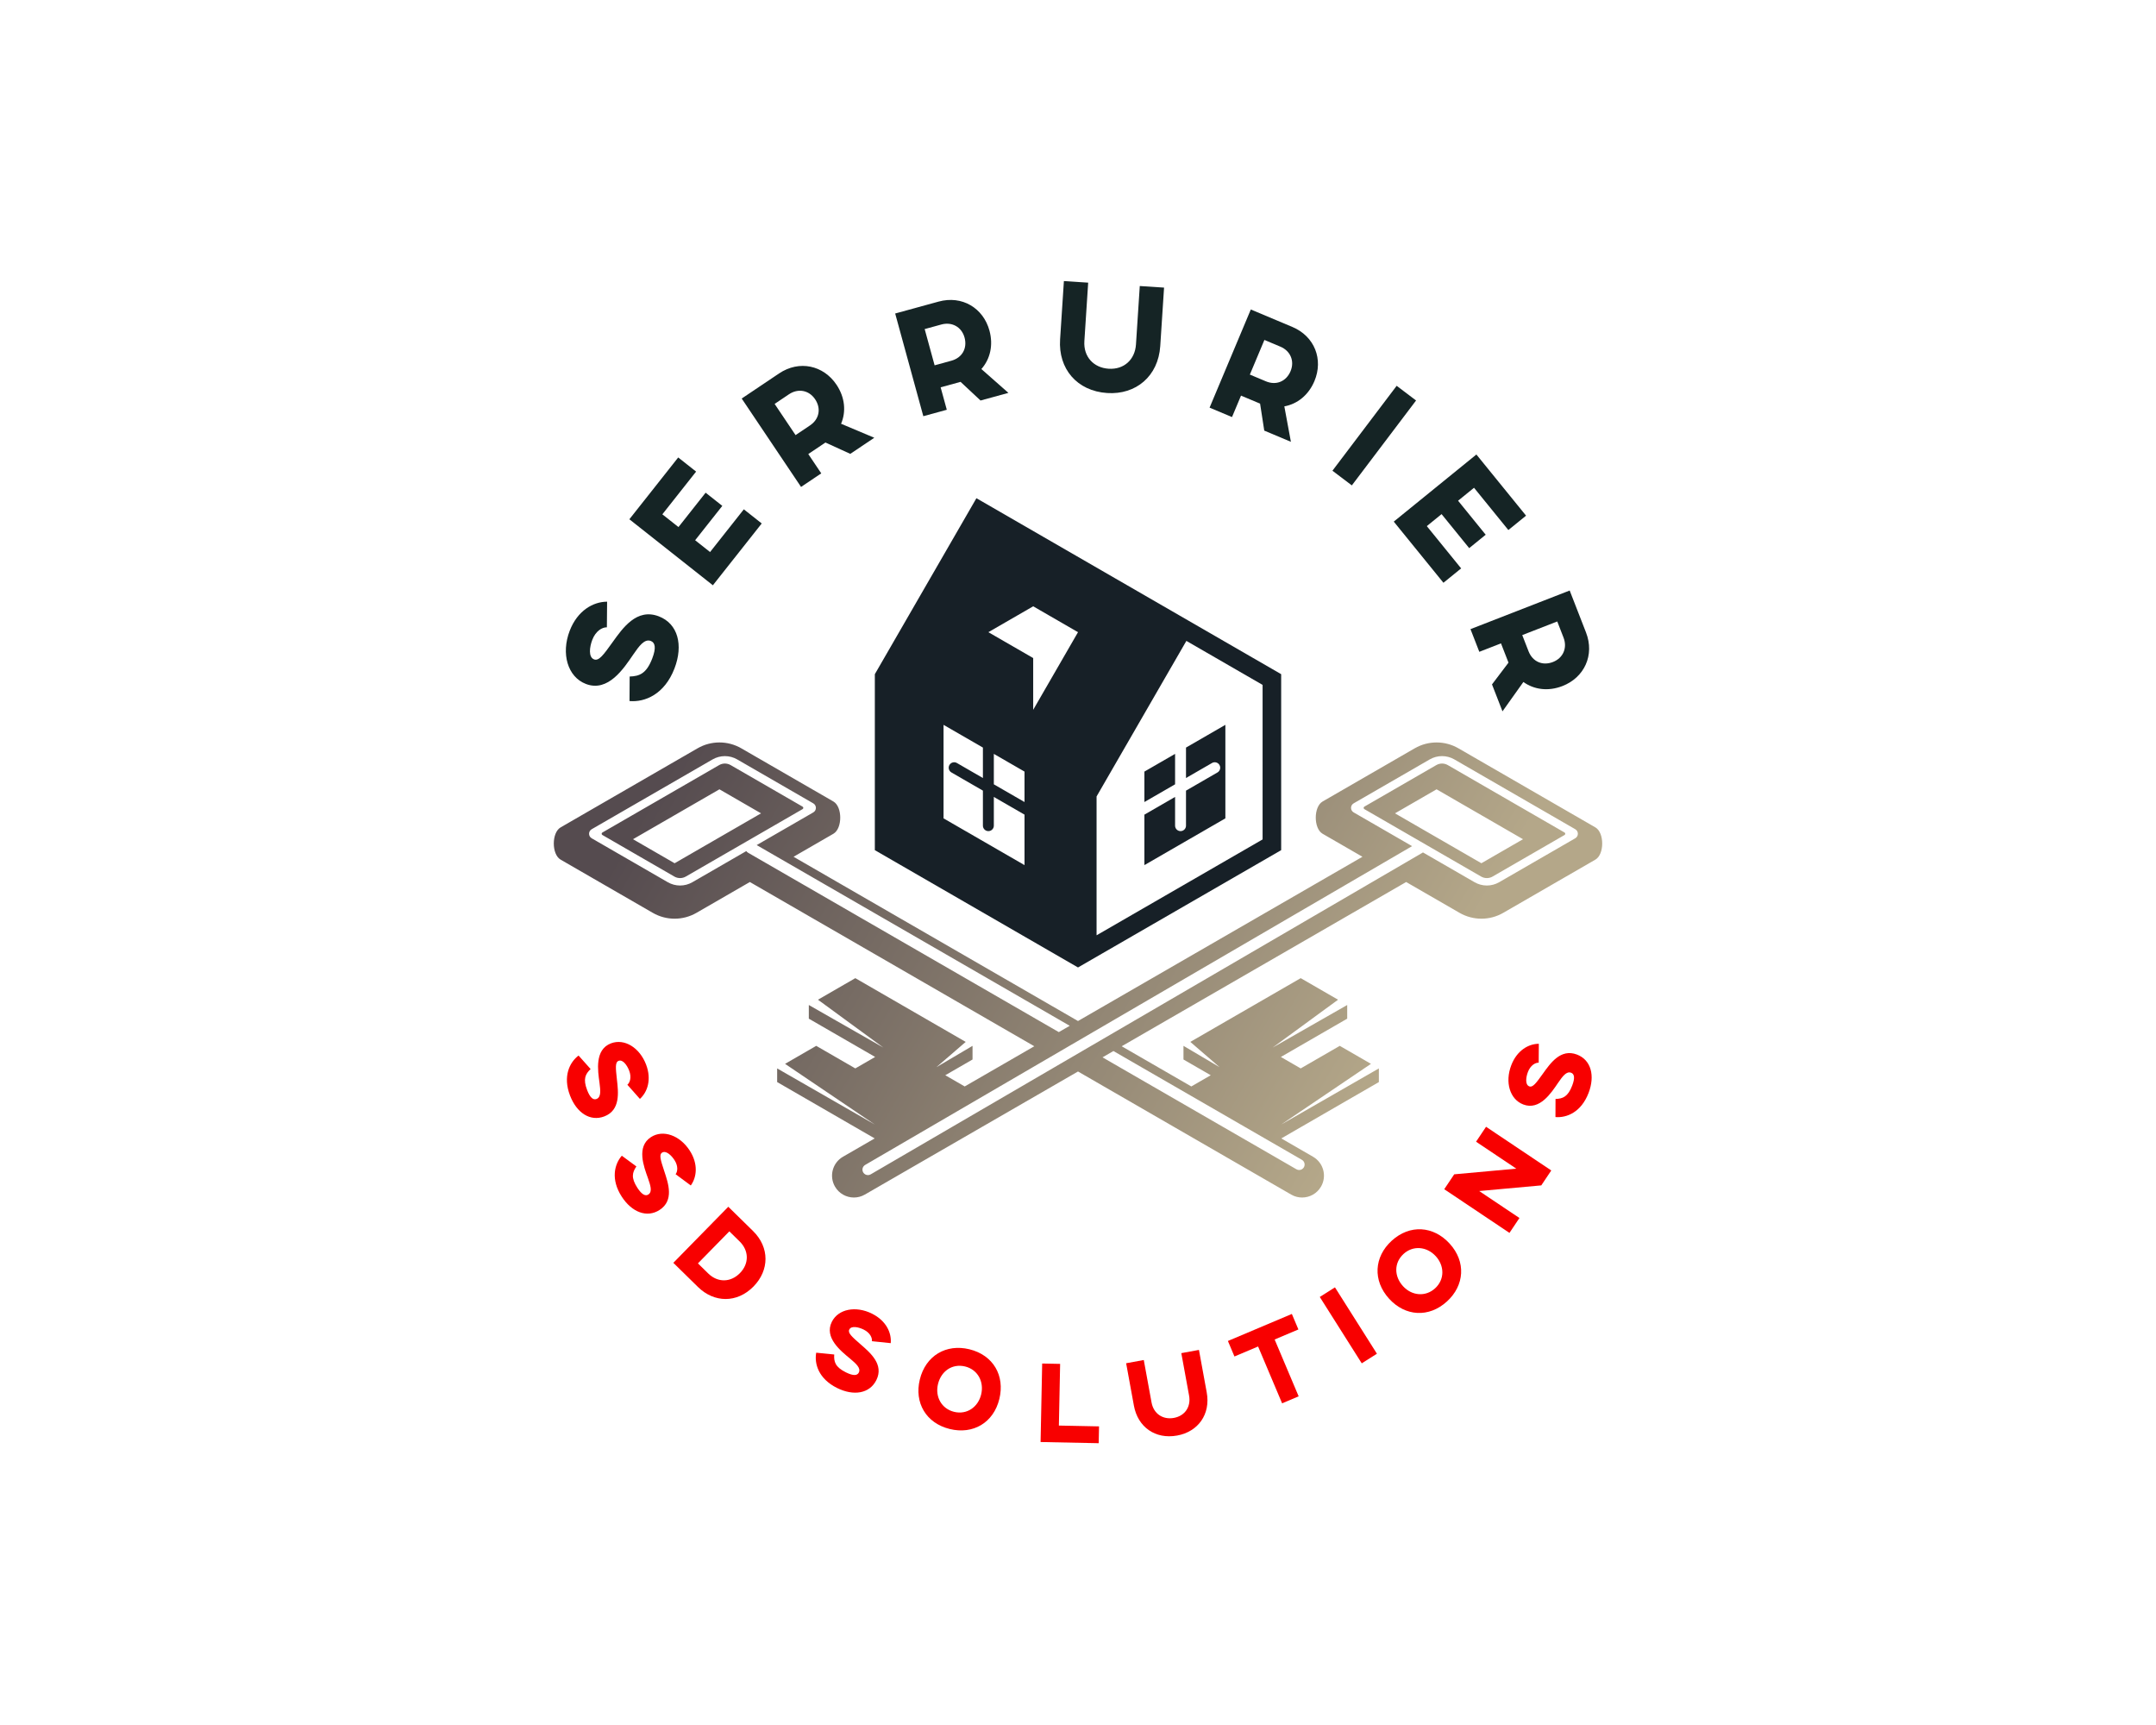 <svg xml:space="preserve" viewBox="0 0 1280 1024" height="1024" width="1280" version="1.1" xmlns:xlink="http://www.w3.org/1999/xlink" xmlns="http://www.w3.org/2000/svg">
<desc>Created with Fabric.js 5.3.0</desc>
<defs>
</defs>
<g id="background-logo" transform="matrix(1 0 0 1 640 512)">
<rect height="1024" width="1280" ry="0" rx="0" y="-512" x="-640" paint-order="stroke" style="stroke: none; stroke-width: 0; stroke-dasharray: none; stroke-linecap: butt; stroke-dashoffset: 0; stroke-linejoin: miter; stroke-miterlimit: 4; fill: rgb(255,255,255); fill-rule: nonzero; opacity: 1;"></rect>
</g>
<g id="logo-logo" transform="matrix(1.921 0 0 1.921 640 503.314)">
<g paint-order="stroke" style="">
		<g transform="matrix(1.328 0 0 1.328 0 37.736)">
<linearGradient y2="184.725" x2="63.421" y1="93.598" x1="217.394" gradientTransform="matrix(1 0 0 -1 0 302)" gradientUnits="userSpaceOnUse" id="SVGID_98_265215">
<stop style="stop-color:rgb(180,167,137);stop-opacity: 1" offset="0%"></stop>
<stop style="stop-color:rgb(85,75,79);stop-opacity: 1" offset="100%"></stop>
</linearGradient>
<path stroke-linecap="round" d="M 85.908 140.41 L 69.158 130.739 C 68.332 130.262 67.315 130.262 66.489 130.739 L 39.31 146.431 C 39.089 146.559 39.089 146.878 39.31 147.005 L 56.059 156.676 C 56.885 157.153 57.902 157.153 58.728 156.676 L 85.907 140.984 C 86.129 140.856 86.129 140.537 85.908 140.41 z M 56.123 153.58 L 46.44 147.989 L 66.552 136.377 L 76.236 141.968 L 56.123 153.58 z M 270.404 145.237 L 238.533 126.836 C 236.96 125.928 235.204 125.473 233.448 125.473 C 231.692 125.473 229.936 125.927 228.363 126.835 L 206.921 139.215 C 204.802 140.438 204.802 145.496 206.921 146.719 L 216.196 152.074 L 149.999 190.293 L 83.802 152.074 L 93.078 146.718 C 95.197 145.495 95.197 140.437 93.078 139.214 L 71.636 126.834 C 70.063 125.926 68.307 125.472 66.551 125.472 C 64.795 125.472 63.04 125.926 61.466 126.835 L 29.595 145.236 C 27.476 146.459 27.476 151.517 29.595 152.74 L 51.037 165.12 C 52.61 166.028 54.366 166.483 56.122 166.483 C 57.878 166.483 59.633 166.029 61.207 165.121 L 73.633 157.947 L 139.83 196.166 L 123.631 205.518 L 119.113 202.91 L 125.455 199.249 L 125.455 196.071 L 117.053 201.032 L 123.865 195.152 L 98.174 180.319 L 89.484 185.336 L 104.701 196.472 L 87.354 186.567 L 87.354 189.745 L 102.79 198.657 L 98.175 201.322 L 89.08 196.071 L 81.826 200.26 L 102.721 214.38 L 79.986 201.323 L 79.986 204.501 L 102.687 217.612 L 95.303 221.875 C 92.871 223.279 92.038 226.389 93.442 228.821 C 94.384 230.452 96.093 231.364 97.85 231.364 C 98.713 231.364 99.587 231.144 100.388 230.682 L 150 202.039 L 199.612 230.682 C 200.413 231.144 201.287 231.364 202.149 231.364 C 203.906 231.364 205.616 230.452 206.557 228.821 C 207.962 226.389 207.128 223.279 204.696 221.875 L 197.312 217.612 L 201.829 215.002 L 220.016 204.501 L 220.016 201.323 L 197.281 214.38 L 218.176 200.26 L 210.922 196.071 L 201.827 201.322 L 197.212 198.657 L 212.648 189.745 L 212.648 186.567 L 195.301 196.472 L 210.518 185.336 L 201.828 180.319 L 176.137 195.152 L 182.949 201.032 L 174.547 196.071 L 174.547 199.249 L 180.889 202.91 L 176.37 205.519 L 160.17 196.166 L 226.367 157.947 L 238.794 165.121 C 240.367 166.029 242.123 166.483 243.879 166.483 C 245.635 166.483 247.391 166.029 248.964 165.12 L 270.405 152.74 C 272.522 151.518 272.522 146.46 270.404 145.237 z M 73.206 151.124 C 73.04 151.028 72.907 150.899 72.804 150.751 L 60.255 157.996 C 59.387 158.498 58.397 158.763 57.395 158.763 C 56.392 158.763 55.403 158.498 54.535 157.996 L 36.822 147.77 C 36.012 147.302 36.012 146.133 36.822 145.665 L 64.963 129.418 C 65.831 128.917 66.82 128.652 67.823 128.652 C 68.826 128.652 69.815 128.917 70.683 129.419 L 88.395 139.645 C 89.205 140.113 89.205 141.282 88.395 141.75 L 75.224 149.354 L 148.075 191.406 L 145.532 192.874 L 73.206 151.124 z M 202.103 222.591 C 202.711 222.942 202.919 223.719 202.569 224.328 C 202.333 224.736 201.906 224.964 201.467 224.964 C 201.252 224.964 201.033 224.909 200.833 224.794 L 155.704 198.745 L 158.247 197.277 L 202.103 222.591 z M 265.722 147.77 L 248.01 157.996 C 247.141 158.498 246.152 158.763 245.15 158.763 C 244.148 158.763 243.158 158.498 242.29 157.996 L 230.275 151.06 C 230.245 151.081 230.218 151.106 230.186 151.124 L 101.744 225.979 C 101.544 226.094 101.325 226.149 101.11 226.149 C 100.671 226.149 100.243 225.921 100.008 225.513 C 99.657 224.905 99.865 224.128 100.473 223.776 L 227.749 149.6 L 214.148 141.748 C 213.338 141.28 213.338 140.111 214.148 139.643 L 231.86 129.417 C 232.729 128.915 233.718 128.65 234.72 128.65 C 235.723 128.65 236.712 128.915 237.58 129.416 L 265.721 145.663 C 266.532 146.133 266.532 147.302 265.722 147.77 z M 236.056 130.739 C 235.23 130.262 234.213 130.262 233.387 130.739 L 216.637 140.41 C 216.416 140.538 216.416 140.857 216.637 140.984 L 243.816 156.676 C 244.642 157.153 245.659 157.153 246.485 156.676 L 263.234 147.005 C 263.455 146.877 263.455 146.558 263.234 146.431 L 236.056 130.739 z M 243.877 153.58 L 223.764 141.968 L 233.448 136.377 L 253.56 147.989 L 243.877 153.58 z" transform="translate(-149.999, -178.418)" paint-order="stroke" style="stroke: none; stroke-width: 1; stroke-dasharray: none; stroke-linecap: butt; stroke-dashoffset: 0; stroke-linejoin: miter; stroke-miterlimit: 4; fill: url(#SVGID_98_265215); fill-rule: nonzero; opacity: 1;"></path>
</g>
		<g transform="matrix(1.328 0 0 1.328 0.001 -35.546)">
<path stroke-linecap="round" d="M 184.295 121.373 L 184.296 143.133 L 165.452 154.013 L 165.452 142.27 L 172.592 138.148 L 172.592 144.832 C 172.592 145.534 173.161 146.103 173.863 146.103 C 174.565 146.103 175.134 145.534 175.134 144.832 L 175.134 136.681 L 182.459 132.452 C 183.067 132.101 183.275 131.324 182.925 130.716 C 182.573 130.108 181.795 129.898 181.188 130.251 L 175.134 133.746 L 175.134 126.663 L 184.295 121.373 z M 172.592 128.129 L 165.452 132.251 L 165.452 139.334 L 172.592 135.212 L 172.592 128.129 z M 197.281 150.532 L 150.001 177.829 L 150.001 177.829 L 150.001 177.829 L 150.001 177.829 L 102.719 150.531 L 102.719 109.584 L 126.359 68.638 L 173.64 95.936 L 197.28 109.584 L 197.281 150.532 z M 137.552 142.27 L 130.412 138.148 L 130.412 144.832 C 130.412 145.534 129.843 146.103 129.141 146.103 C 128.439 146.103 127.87 145.534 127.87 144.832 L 127.87 136.681 L 120.545 132.452 C 119.937 132.101 119.729 131.324 120.079 130.716 C 120.431 130.108 121.209 129.898 121.816 130.251 L 127.87 133.746 L 127.87 126.663 L 118.71 121.374 L 118.709 143.134 L 137.553 154.014 L 137.553 142.27 z M 137.552 132.252 L 130.412 128.13 L 130.412 135.213 L 137.552 139.335 L 137.552 132.252 z M 150.001 99.813 L 139.573 93.789 L 129.141 99.813 L 139.571 105.833 L 139.571 117.878 L 150.001 99.813 z M 192.959 148.037 L 192.958 112.079 L 175.221 101.839 L 154.321 138.039 L 154.322 170.344 L 192.959 148.037 z" transform="translate(-150, -123.234)" paint-order="stroke" style="stroke: none; stroke-width: 1; stroke-dasharray: none; stroke-linecap: butt; stroke-dashoffset: 0; stroke-linejoin: miter; stroke-miterlimit: 4; fill: rgb(23,32,39); fill-rule: nonzero; opacity: 1;"></path>
</g>
</g>
</g>
<g id="text-logo-0" transform="matrix(0.69 -1.793 1.793 0.69 369.213 385.929)">
<g paint-order="stroke" style="">
		<g id="text-logo-0-path-0" transform="matrix(1 0 0 1 0 0)">
<path stroke-linecap="round" d="M 15.74 -33.65 C 8.18 -33.65 2.21 -29.14 2.21 -23.08 C 2.21 -15.7 10.95 -13.87 15.93 -12.69 C 19.04 -11.94 21.81 -11.23 21.81 -9.12 C 21.81 -7.71 20.49 -6.77 16.92 -6.77 C 11.94 -6.77 10.39 -8.46 9.21 -11.28 L 2.12 -8.6 C 3.43 -4.04 7.9 0.75 16.5 0.75 C 24.25 0.75 29.8 -3.2 29.8 -9.54 C 29.8 -16.87 22.42 -18.66 17.2 -20.02 C 12.5 -21.24 10.2 -21.86 10.2 -23.45 C 10.2 -25.38 13.25 -26.13 15.65 -26.13 C 18.57 -26.13 20.4 -24.68 20.87 -23.31 L 28.29 -26.09 C 26.74 -30.08 22.47 -33.65 15.74 -33.65 Z" transform="translate(-15.96, 16.45)" paint-order="stroke" style="stroke: none; stroke-width: 0; stroke-dasharray: none; stroke-linecap: butt; stroke-dashoffset: 0; stroke-linejoin: miter; stroke-miterlimit: 4; fill: rgb(21,36,37); fill-rule: nonzero; opacity: 1;"></path>
</g>
</g>
</g>
<g id="text-logo-1" transform="matrix(1.191 -1.507 1.507 1.191 412.94 309.495)">
<g paint-order="stroke" style="">
		<g id="text-logo-1-path-0" transform="matrix(1 0 0 1 0 0)">
<path stroke-linecap="round" d="M 3.57 -32.9 L 3.57 0 L 27.92 0 L 27.92 -7.05 L 11.09 -7.05 L 11.09 -12.93 L 24.63 -12.93 L 24.63 -19.5 L 11.09 -19.5 L 11.09 -25.85 L 27.92 -25.85 L 27.92 -32.9 Z" transform="translate(-15.745, 16.45)" paint-order="stroke" style="stroke: none; stroke-width: 0; stroke-dasharray: none; stroke-linecap: butt; stroke-dashoffset: 0; stroke-linejoin: miter; stroke-miterlimit: 4; fill: rgb(21,36,37); fill-rule: nonzero; opacity: 1;"></path>
</g>
</g>
</g>
<g id="text-logo-2" transform="matrix(1.595 -1.071 1.071 1.595 479.701 248.22)">
<g paint-order="stroke" style="">
		<g id="text-logo-2-path-0" transform="matrix(1 0 0 1 -2.842171e-14 0)">
<path stroke-linecap="round" d="M 3.57 0 L 11.09 0 L 11.09 -7.19 L 17.48 -7.19 L 21.9 0 L 30.83 0 L 24.72 -9.31 C 28.11 -11.52 30.27 -15.37 30.27 -20.12 C 30.27 -27.35 25 -32.9 17.48 -32.9 L 3.57 -32.9 Z M 11.09 -14.24 L 11.09 -25.85 L 16.45 -25.85 C 19.79 -25.85 22.28 -23.5 22.28 -20.07 C 22.28 -16.68 19.98 -14.24 16.45 -14.24 Z" transform="translate(-17.2, 16.45)" paint-order="stroke" style="stroke: none; stroke-width: 0; stroke-dasharray: none; stroke-linecap: butt; stroke-dashoffset: 0; stroke-linejoin: miter; stroke-miterlimit: 4; fill: rgb(21,36,37); fill-rule: nonzero; opacity: 1;"></path>
</g>
</g>
</g>
<g id="text-logo-3" transform="matrix(1.853 -0.508 0.508 1.853 565.07 209.661)">
<g paint-order="stroke" style="">
		<g id="text-logo-3-path-0" transform="matrix(1 0 0 1 0 0)">
<path stroke-linecap="round" d="M 3.57 0 L 11.09 0 L 11.09 -7.19 L 17.48 -7.19 L 21.9 0 L 30.83 0 L 24.72 -9.31 C 28.11 -11.52 30.27 -15.37 30.27 -20.12 C 30.27 -27.35 25 -32.9 17.48 -32.9 L 3.57 -32.9 Z M 11.09 -14.24 L 11.09 -25.85 L 16.45 -25.85 C 19.79 -25.85 22.28 -23.5 22.28 -20.07 C 22.28 -16.68 19.98 -14.24 16.45 -14.24 Z" transform="translate(-17.2, 16.45)" paint-order="stroke" style="stroke: none; stroke-width: 0; stroke-dasharray: none; stroke-linecap: butt; stroke-dashoffset: 0; stroke-linejoin: miter; stroke-miterlimit: 4; fill: rgb(21,36,37); fill-rule: nonzero; opacity: 1;"></path>
</g>
</g>
</g>
<g id="text-logo-4" transform="matrix(1.917 0.125 -0.125 1.917 659.258 201.042)">
<g paint-order="stroke" style="">
		<g id="text-logo-4-path-0" transform="matrix(1 0 0 1 0 0)">
<path stroke-linecap="round" d="M 32.99 -14.8 L 32.99 -32.9 L 25.47 -32.9 L 25.47 -14.8 C 25.47 -10.15 22.32 -6.77 17.53 -6.77 C 12.88 -6.77 9.49 -9.96 9.49 -14.8 L 9.49 -32.9 L 1.97 -32.9 L 1.97 -14.8 C 1.97 -5.78 8.18 0.75 17.58 0.75 C 26.46 0.75 32.99 -5.45 32.99 -14.8 Z" transform="translate(-17.48, 16.075)" paint-order="stroke" style="stroke: none; stroke-width: 0; stroke-dasharray: none; stroke-linecap: butt; stroke-dashoffset: 0; stroke-linejoin: miter; stroke-miterlimit: 4; fill: rgb(21,36,37); fill-rule: nonzero; opacity: 1;"></path>
</g>
</g>
</g>
<g id="text-logo-5" transform="matrix(1.771 0.744 -0.744 1.771 754.495 222.992)">
<g paint-order="stroke" style="">
		<g id="text-logo-5-path-0" transform="matrix(1 0 0 1 0 0)">
<path stroke-linecap="round" d="M 3.57 0 L 11.09 0 L 11.09 -7.19 L 17.48 -7.19 L 21.9 0 L 30.83 0 L 24.72 -9.31 C 28.11 -11.52 30.27 -15.37 30.27 -20.12 C 30.27 -27.35 25 -32.9 17.48 -32.9 L 3.57 -32.9 Z M 11.09 -14.24 L 11.09 -25.85 L 16.45 -25.85 C 19.79 -25.85 22.28 -23.5 22.28 -20.07 C 22.28 -16.68 19.98 -14.24 16.45 -14.24 Z" transform="translate(-17.2, 16.45)" paint-order="stroke" style="stroke: none; stroke-width: 0; stroke-dasharray: none; stroke-linecap: butt; stroke-dashoffset: 0; stroke-linejoin: miter; stroke-miterlimit: 4; fill: rgb(21,36,37); fill-rule: nonzero; opacity: 1;"></path>
</g>
</g>
</g>
<g id="text-logo-6" transform="matrix(1.532 1.159 -1.159 1.532 815.883 258.582)">
<g paint-order="stroke" style="">
		<g id="text-logo-6-path-0" transform="matrix(1 0 0 1 0 0)">
<path stroke-linecap="round" d="M 3.57 -32.9 L 3.57 0 L 11.09 0 L 11.09 -32.9 Z" transform="translate(-7.33, 16.45)" paint-order="stroke" style="stroke: none; stroke-width: 0; stroke-dasharray: none; stroke-linecap: butt; stroke-dashoffset: 0; stroke-linejoin: miter; stroke-miterlimit: 4; fill: rgb(21,36,37); fill-rule: nonzero; opacity: 1;"></path>
</g>
</g>
</g>
<g id="text-logo-7" transform="matrix(1.211 1.491 -1.491 1.211 866.739 307.874)">
<g paint-order="stroke" style="">
		<g id="text-logo-7-path-0" transform="matrix(1 0 0 1 0 0)">
<path stroke-linecap="round" d="M 3.57 -32.9 L 3.57 0 L 27.92 0 L 27.92 -7.05 L 11.09 -7.05 L 11.09 -12.93 L 24.63 -12.93 L 24.63 -19.5 L 11.09 -19.5 L 11.09 -25.85 L 27.92 -25.85 L 27.92 -32.9 Z" transform="translate(-15.745, 16.45)" paint-order="stroke" style="stroke: none; stroke-width: 0; stroke-dasharray: none; stroke-linecap: butt; stroke-dashoffset: 0; stroke-linejoin: miter; stroke-miterlimit: 4; fill: rgb(21,36,37); fill-rule: nonzero; opacity: 1;"></path>
</g>
</g>
</g>
<g id="text-logo-8" transform="matrix(0.697 1.79 -1.79 0.697 911.96 386.405)">
<g paint-order="stroke" style="">
		<g id="text-logo-8-path-0" transform="matrix(1 0 0 1 0 0)">
<path stroke-linecap="round" d="M 3.57 0 L 11.09 0 L 11.09 -7.19 L 17.48 -7.19 L 21.9 0 L 30.83 0 L 24.72 -9.31 C 28.11 -11.52 30.27 -15.37 30.27 -20.12 C 30.27 -27.35 25 -32.9 17.48 -32.9 L 3.57 -32.9 Z M 11.09 -14.24 L 11.09 -25.85 L 16.45 -25.85 C 19.79 -25.85 22.28 -23.5 22.28 -20.07 C 22.28 -16.68 19.98 -14.24 16.45 -14.24 Z" transform="translate(-17.2, 16.45)" paint-order="stroke" style="stroke: none; stroke-width: 0; stroke-dasharray: none; stroke-linecap: butt; stroke-dashoffset: 0; stroke-linejoin: miter; stroke-miterlimit: 4; fill: rgb(21,36,37); fill-rule: nonzero; opacity: 1;"></path>
</g>
</g>
</g>
<g id="tagline-4d522449-eade-4d29-8447-d0820cadc72d-logo-0" transform="matrix(0.688 1.794 -1.794 0.688 360.906 640.91)">
<g paint-order="stroke" style="">
		<g id="tagline-4d522449-eade-4d29-8447-d0820cadc72d-logo-0-path-0" transform="matrix(1 0 0 1 0 0)">
<path stroke-linecap="round" d="M 11.61 -24.82 C 6.03 -24.82 1.63 -21.49 1.63 -17.02 C 1.63 -11.58 8.08 -10.22 11.75 -9.36 C 14.04 -8.8 16.08 -8.28 16.08 -6.72 C 16.08 -5.68 15.11 -4.99 12.48 -4.99 C 8.8 -4.99 7.66 -6.24 6.79 -8.32 L 1.56 -6.34 C 2.53 -2.98 5.82 0.55 12.17 0.55 C 17.88 0.55 21.97 -2.36 21.97 -7.04 C 21.97 -12.44 16.53 -13.76 12.69 -14.76 C 9.22 -15.67 7.52 -16.12 7.52 -17.3 C 7.52 -18.72 9.77 -19.27 11.54 -19.27 C 13.69 -19.27 15.04 -18.2 15.39 -17.19 L 20.86 -19.24 C 19.72 -22.18 16.57 -24.82 11.61 -24.82 Z" transform="translate(-11.765, 12.135)" paint-order="stroke" style="stroke: none; stroke-width: 0; stroke-dasharray: none; stroke-linecap: butt; stroke-dashoffset: 0; stroke-linejoin: miter; stroke-miterlimit: 4; fill: rgb(248,0,0); fill-rule: nonzero; opacity: 1;"></path>
</g>
</g>
</g>
<g id="tagline-4d522449-eade-4d29-8447-d0820cadc72d-logo-1" transform="matrix(1.044 1.613 -1.613 1.044 389.165 696.469)">
<g paint-order="stroke" style="">
		<g id="tagline-4d522449-eade-4d29-8447-d0820cadc72d-logo-1-path-0" transform="matrix(1 0 0 1 0 0)">
<path stroke-linecap="round" d="M 11.61 -24.82 C 6.03 -24.82 1.63 -21.49 1.63 -17.02 C 1.63 -11.58 8.08 -10.22 11.75 -9.36 C 14.04 -8.8 16.08 -8.28 16.08 -6.72 C 16.08 -5.68 15.11 -4.99 12.48 -4.99 C 8.8 -4.99 7.66 -6.24 6.79 -8.32 L 1.56 -6.34 C 2.53 -2.98 5.82 0.55 12.17 0.55 C 17.88 0.55 21.97 -2.36 21.97 -7.04 C 21.97 -12.44 16.53 -13.76 12.69 -14.76 C 9.22 -15.67 7.52 -16.12 7.52 -17.3 C 7.52 -18.72 9.77 -19.27 11.54 -19.27 C 13.69 -19.27 15.04 -18.2 15.39 -17.19 L 20.86 -19.24 C 19.72 -22.18 16.57 -24.82 11.61 -24.82 Z" transform="translate(-11.765, 12.135)" paint-order="stroke" style="stroke: none; stroke-width: 0; stroke-dasharray: none; stroke-linecap: butt; stroke-dashoffset: 0; stroke-linejoin: miter; stroke-miterlimit: 4; fill: rgb(248,0,0); fill-rule: nonzero; opacity: 1;"></path>
</g>
</g>
</g>
<g id="tagline-4d522449-eade-4d29-8447-d0820cadc72d-logo-2" transform="matrix(1.372 1.345 -1.345 1.372 431.716 748.34)">
<g paint-order="stroke" style="">
		<g id="tagline-4d522449-eade-4d29-8447-d0820cadc72d-logo-2-path-0" transform="matrix(1 0 0 1 0 0)">
<path stroke-linecap="round" d="M 2.63 -24.26 L 2.63 0 L 13.31 0 C 20.31 0 25.44 -4.85 25.44 -12.13 C 25.44 -19.13 20.59 -24.26 13.31 -24.26 Z M 8.18 -5.2 L 8.18 -19.06 L 12.62 -19.06 C 16.64 -19.06 19.55 -16.32 19.55 -12.13 C 19.55 -8.11 16.81 -5.2 12.62 -5.2 Z" transform="translate(-14.035, 12.13)" paint-order="stroke" style="stroke: none; stroke-width: 0; stroke-dasharray: none; stroke-linecap: butt; stroke-dashoffset: 0; stroke-linejoin: miter; stroke-miterlimit: 4; fill: rgb(248,0,0); fill-rule: nonzero; opacity: 1;"></path>
</g>
</g>
</g>
<g id="tagline-4d522449-eade-4d29-8447-d0820cadc72d-logo-3" transform="matrix(0.818 0.575 -0.575 0.818 231.754 410.904)">
<g paint-order="stroke" style="">
		<g id="tagline-4d522449-eade-4d29-8447-d0820cadc72d-logo-3-path-0" transform="matrix(1 0 0 1 0 0)">
<path stroke-linecap="round" d="" transform="translate(0, 0)" paint-order="stroke" style="stroke: none; stroke-width: 0; stroke-dasharray: none; stroke-linecap: butt; stroke-dashoffset: 0; stroke-linejoin: miter; stroke-miterlimit: 4; fill: rgb(248,0,0); fill-rule: nonzero; opacity: 1;"></path>
</g>
</g>
</g>
<g id="tagline-4d522449-eade-4d29-8447-d0820cadc72d-logo-4" transform="matrix(1.72 0.856 -0.856 1.72 507.094 801.76)">
<g paint-order="stroke" style="">
		<g id="tagline-4d522449-eade-4d29-8447-d0820cadc72d-logo-4-path-0" transform="matrix(1 0 0 1 0 0)">
<path stroke-linecap="round" d="M 11.61 -24.82 C 6.03 -24.82 1.63 -21.49 1.63 -17.02 C 1.63 -11.58 8.08 -10.22 11.75 -9.36 C 14.04 -8.8 16.08 -8.28 16.08 -6.72 C 16.08 -5.68 15.11 -4.99 12.48 -4.99 C 8.8 -4.99 7.66 -6.24 6.79 -8.32 L 1.56 -6.34 C 2.53 -2.98 5.82 0.55 12.17 0.55 C 17.88 0.55 21.97 -2.36 21.97 -7.04 C 21.97 -12.44 16.53 -13.76 12.69 -14.76 C 9.22 -15.67 7.52 -16.12 7.52 -17.3 C 7.52 -18.72 9.77 -19.27 11.54 -19.27 C 13.69 -19.27 15.04 -18.2 15.39 -17.19 L 20.86 -19.24 C 19.72 -22.18 16.57 -24.82 11.61 -24.82 Z" transform="translate(-11.765, 12.135)" paint-order="stroke" style="stroke: none; stroke-width: 0; stroke-dasharray: none; stroke-linecap: butt; stroke-dashoffset: 0; stroke-linejoin: miter; stroke-miterlimit: 4; fill: rgb(248,0,0); fill-rule: nonzero; opacity: 1;"></path>
</g>
</g>
</g>
<g id="tagline-4d522449-eade-4d29-8447-d0820cadc72d-logo-5" transform="matrix(1.867 0.454 -0.454 1.867 569.709 824.626)">
<g paint-order="stroke" style="">
		<g id="tagline-4d522449-eade-4d29-8447-d0820cadc72d-logo-5-path-0" transform="matrix(1 0 0 1 0 0)">
<path stroke-linecap="round" d="M 13.76 0.55 C 21.07 0.55 26.41 -4.47 26.41 -12.1 C 26.41 -19.48 21.42 -24.82 13.76 -24.82 C 6.45 -24.82 1.11 -19.76 1.11 -12.1 C 1.11 -4.78 6.13 0.55 13.76 0.55 Z M 6.9 -12.1 C 6.9 -16.12 9.6 -19.34 13.76 -19.34 C 17.71 -19.34 20.62 -16.22 20.62 -12.1 C 20.62 -8.14 17.88 -4.92 13.76 -4.92 C 9.81 -4.92 6.9 -8.01 6.9 -12.1 Z" transform="translate(-13.76, 12.135)" paint-order="stroke" style="stroke: none; stroke-width: 0; stroke-dasharray: none; stroke-linecap: butt; stroke-dashoffset: 0; stroke-linejoin: miter; stroke-miterlimit: 4; fill: rgb(248,0,0); fill-rule: nonzero; opacity: 1;"></path>
</g>
</g>
</g>
<g id="tagline-4d522449-eade-4d29-8447-d0820cadc72d-logo-6" transform="matrix(1.921 0.039 -0.039 1.921 635.508 833.069)">
<g paint-order="stroke" style="">
		<g id="tagline-4d522449-eade-4d29-8447-d0820cadc72d-logo-6-path-0" transform="matrix(1 0 0 1 0 0)">
<path stroke-linecap="round" d="M 2.63 -24.26 L 2.63 0 L 20.59 0 L 20.59 -5.2 L 8.18 -5.2 L 8.18 -24.26 Z" transform="translate(-11.61, 12.13)" paint-order="stroke" style="stroke: none; stroke-width: 0; stroke-dasharray: none; stroke-linecap: butt; stroke-dashoffset: 0; stroke-linejoin: miter; stroke-miterlimit: 4; fill: rgb(248,0,0); fill-rule: nonzero; opacity: 1;"></path>
</g>
</g>
</g>
<g id="tagline-4d522449-eade-4d29-8447-d0820cadc72d-logo-7" transform="matrix(1.89 -0.346 0.346 1.89 694.485 828.739)">
<g paint-order="stroke" style="">
		<g id="tagline-4d522449-eade-4d29-8447-d0820cadc72d-logo-7-path-0" transform="matrix(1 0 0 1 0 0)">
<path stroke-linecap="round" d="M 24.33 -10.92 L 24.33 -24.26 L 18.79 -24.26 L 18.79 -10.92 C 18.79 -7.49 16.46 -4.99 12.93 -4.99 C 9.5 -4.99 7 -7.35 7 -10.92 L 7 -24.26 L 1.46 -24.26 L 1.46 -10.92 C 1.46 -4.26 6.03 0.55 12.96 0.55 C 19.51 0.55 24.33 -4.02 24.33 -10.92 Z" transform="translate(-12.895, 11.855)" paint-order="stroke" style="stroke: none; stroke-width: 0; stroke-dasharray: none; stroke-linecap: butt; stroke-dashoffset: 0; stroke-linejoin: miter; stroke-miterlimit: 4; fill: rgb(248,0,0); fill-rule: nonzero; opacity: 1;"></path>
</g>
</g>
</g>
<g id="tagline-4d522449-eade-4d29-8447-d0820cadc72d-logo-8" transform="matrix(1.77 -0.748 0.748 1.77 757.051 809.483)">
<g paint-order="stroke" style="">
		<g id="tagline-4d522449-eade-4d29-8447-d0820cadc72d-logo-8-path-0" transform="matrix(1 0 0 1 0 0)">
<path stroke-linecap="round" d="M 22.7 -24.26 L 1.25 -24.26 L 1.25 -19.06 L 9.18 -19.06 L 9.18 0 L 14.73 0 L 14.73 -19.06 L 22.7 -19.06 Z" transform="translate(-11.975, 12.13)" paint-order="stroke" style="stroke: none; stroke-width: 0; stroke-dasharray: none; stroke-linecap: butt; stroke-dashoffset: 0; stroke-linejoin: miter; stroke-miterlimit: 4; fill: rgb(248,0,0); fill-rule: nonzero; opacity: 1;"></path>
</g>
</g>
</g>
<g id="tagline-4d522449-eade-4d29-8447-d0820cadc72d-logo-9" transform="matrix(1.624 -1.027 1.027 1.624 800.509 786.755)">
<g paint-order="stroke" style="">
		<g id="tagline-4d522449-eade-4d29-8447-d0820cadc72d-logo-9-path-0" transform="matrix(1 0 0 1 0 0)">
<path stroke-linecap="round" d="M 2.63 -24.26 L 2.63 0 L 8.18 0 L 8.18 -24.26 Z" transform="translate(-5.405, 12.13)" paint-order="stroke" style="stroke: none; stroke-width: 0; stroke-dasharray: none; stroke-linecap: butt; stroke-dashoffset: 0; stroke-linejoin: miter; stroke-miterlimit: 4; fill: rgb(248,0,0); fill-rule: nonzero; opacity: 1;"></path>
</g>
</g>
</g>
<g id="tagline-4d522449-eade-4d29-8447-d0820cadc72d-logo-10" transform="matrix(1.417 -1.297 1.297 1.417 842.638 754.56)">
<g paint-order="stroke" style="">
		<g id="tagline-4d522449-eade-4d29-8447-d0820cadc72d-logo-10-path-0" transform="matrix(1 0 0 1 0 0)">
<path stroke-linecap="round" d="M 13.76 0.55 C 21.07 0.55 26.41 -4.47 26.41 -12.1 C 26.41 -19.48 21.42 -24.82 13.76 -24.82 C 6.45 -24.82 1.11 -19.76 1.11 -12.1 C 1.11 -4.78 6.13 0.55 13.76 0.55 Z M 6.9 -12.1 C 6.9 -16.12 9.6 -19.34 13.76 -19.34 C 17.71 -19.34 20.62 -16.22 20.62 -12.1 C 20.62 -8.14 17.88 -4.92 13.76 -4.92 C 9.81 -4.92 6.9 -8.01 6.9 -12.1 Z" transform="translate(-13.76, 12.135)" paint-order="stroke" style="stroke: none; stroke-width: 0; stroke-dasharray: none; stroke-linecap: butt; stroke-dashoffset: 0; stroke-linejoin: miter; stroke-miterlimit: 4; fill: rgb(248,0,0); fill-rule: nonzero; opacity: 1;"></path>
</g>
</g>
</g>
<g id="tagline-4d522449-eade-4d29-8447-d0820cadc72d-logo-11" transform="matrix(1.069 -1.596 1.596 1.069 889.208 700.379)">
<g paint-order="stroke" style="">
		<g id="tagline-4d522449-eade-4d29-8447-d0820cadc72d-logo-11-path-0" transform="matrix(1 0 0 1 0 0)">
<path stroke-linecap="round" d="M 2.29 -24.26 L 2.29 0 L 7.83 0 L 7.83 -14.97 L 19.96 0 L 25.51 0 L 25.51 -24.26 L 19.96 -24.26 L 19.96 -9.29 L 7.83 -24.26 Z" transform="translate(-13.9, 12.13)" paint-order="stroke" style="stroke: none; stroke-width: 0; stroke-dasharray: none; stroke-linecap: butt; stroke-dashoffset: 0; stroke-linejoin: miter; stroke-miterlimit: 4; fill: rgb(248,0,0); fill-rule: nonzero; opacity: 1;"></path>
</g>
</g>
</g>
<g id="tagline-4d522449-eade-4d29-8447-d0820cadc72d-logo-12" transform="matrix(0.688 -1.794 1.794 0.688 920.082 640.817)">
<g paint-order="stroke" style="">
		<g id="tagline-4d522449-eade-4d29-8447-d0820cadc72d-logo-12-path-0" transform="matrix(1 0 0 1 0 0)">
<path stroke-linecap="round" d="M 11.61 -24.82 C 6.03 -24.82 1.63 -21.49 1.63 -17.02 C 1.63 -11.58 8.08 -10.22 11.75 -9.36 C 14.04 -8.8 16.08 -8.28 16.08 -6.72 C 16.08 -5.68 15.11 -4.99 12.48 -4.99 C 8.8 -4.99 7.66 -6.24 6.79 -8.32 L 1.56 -6.34 C 2.53 -2.98 5.82 0.55 12.17 0.55 C 17.88 0.55 21.97 -2.36 21.97 -7.04 C 21.97 -12.44 16.53 -13.76 12.69 -14.76 C 9.22 -15.67 7.52 -16.12 7.52 -17.3 C 7.52 -18.72 9.77 -19.27 11.54 -19.27 C 13.69 -19.27 15.04 -18.2 15.39 -17.19 L 20.86 -19.24 C 19.72 -22.18 16.57 -24.82 11.61 -24.82 Z" transform="translate(-11.765, 12.135)" paint-order="stroke" style="stroke: none; stroke-width: 0; stroke-dasharray: none; stroke-linecap: butt; stroke-dashoffset: 0; stroke-linejoin: miter; stroke-miterlimit: 4; fill: rgb(248,0,0); fill-rule: nonzero; opacity: 1;"></path>
</g>
</g>
</g>
</svg>